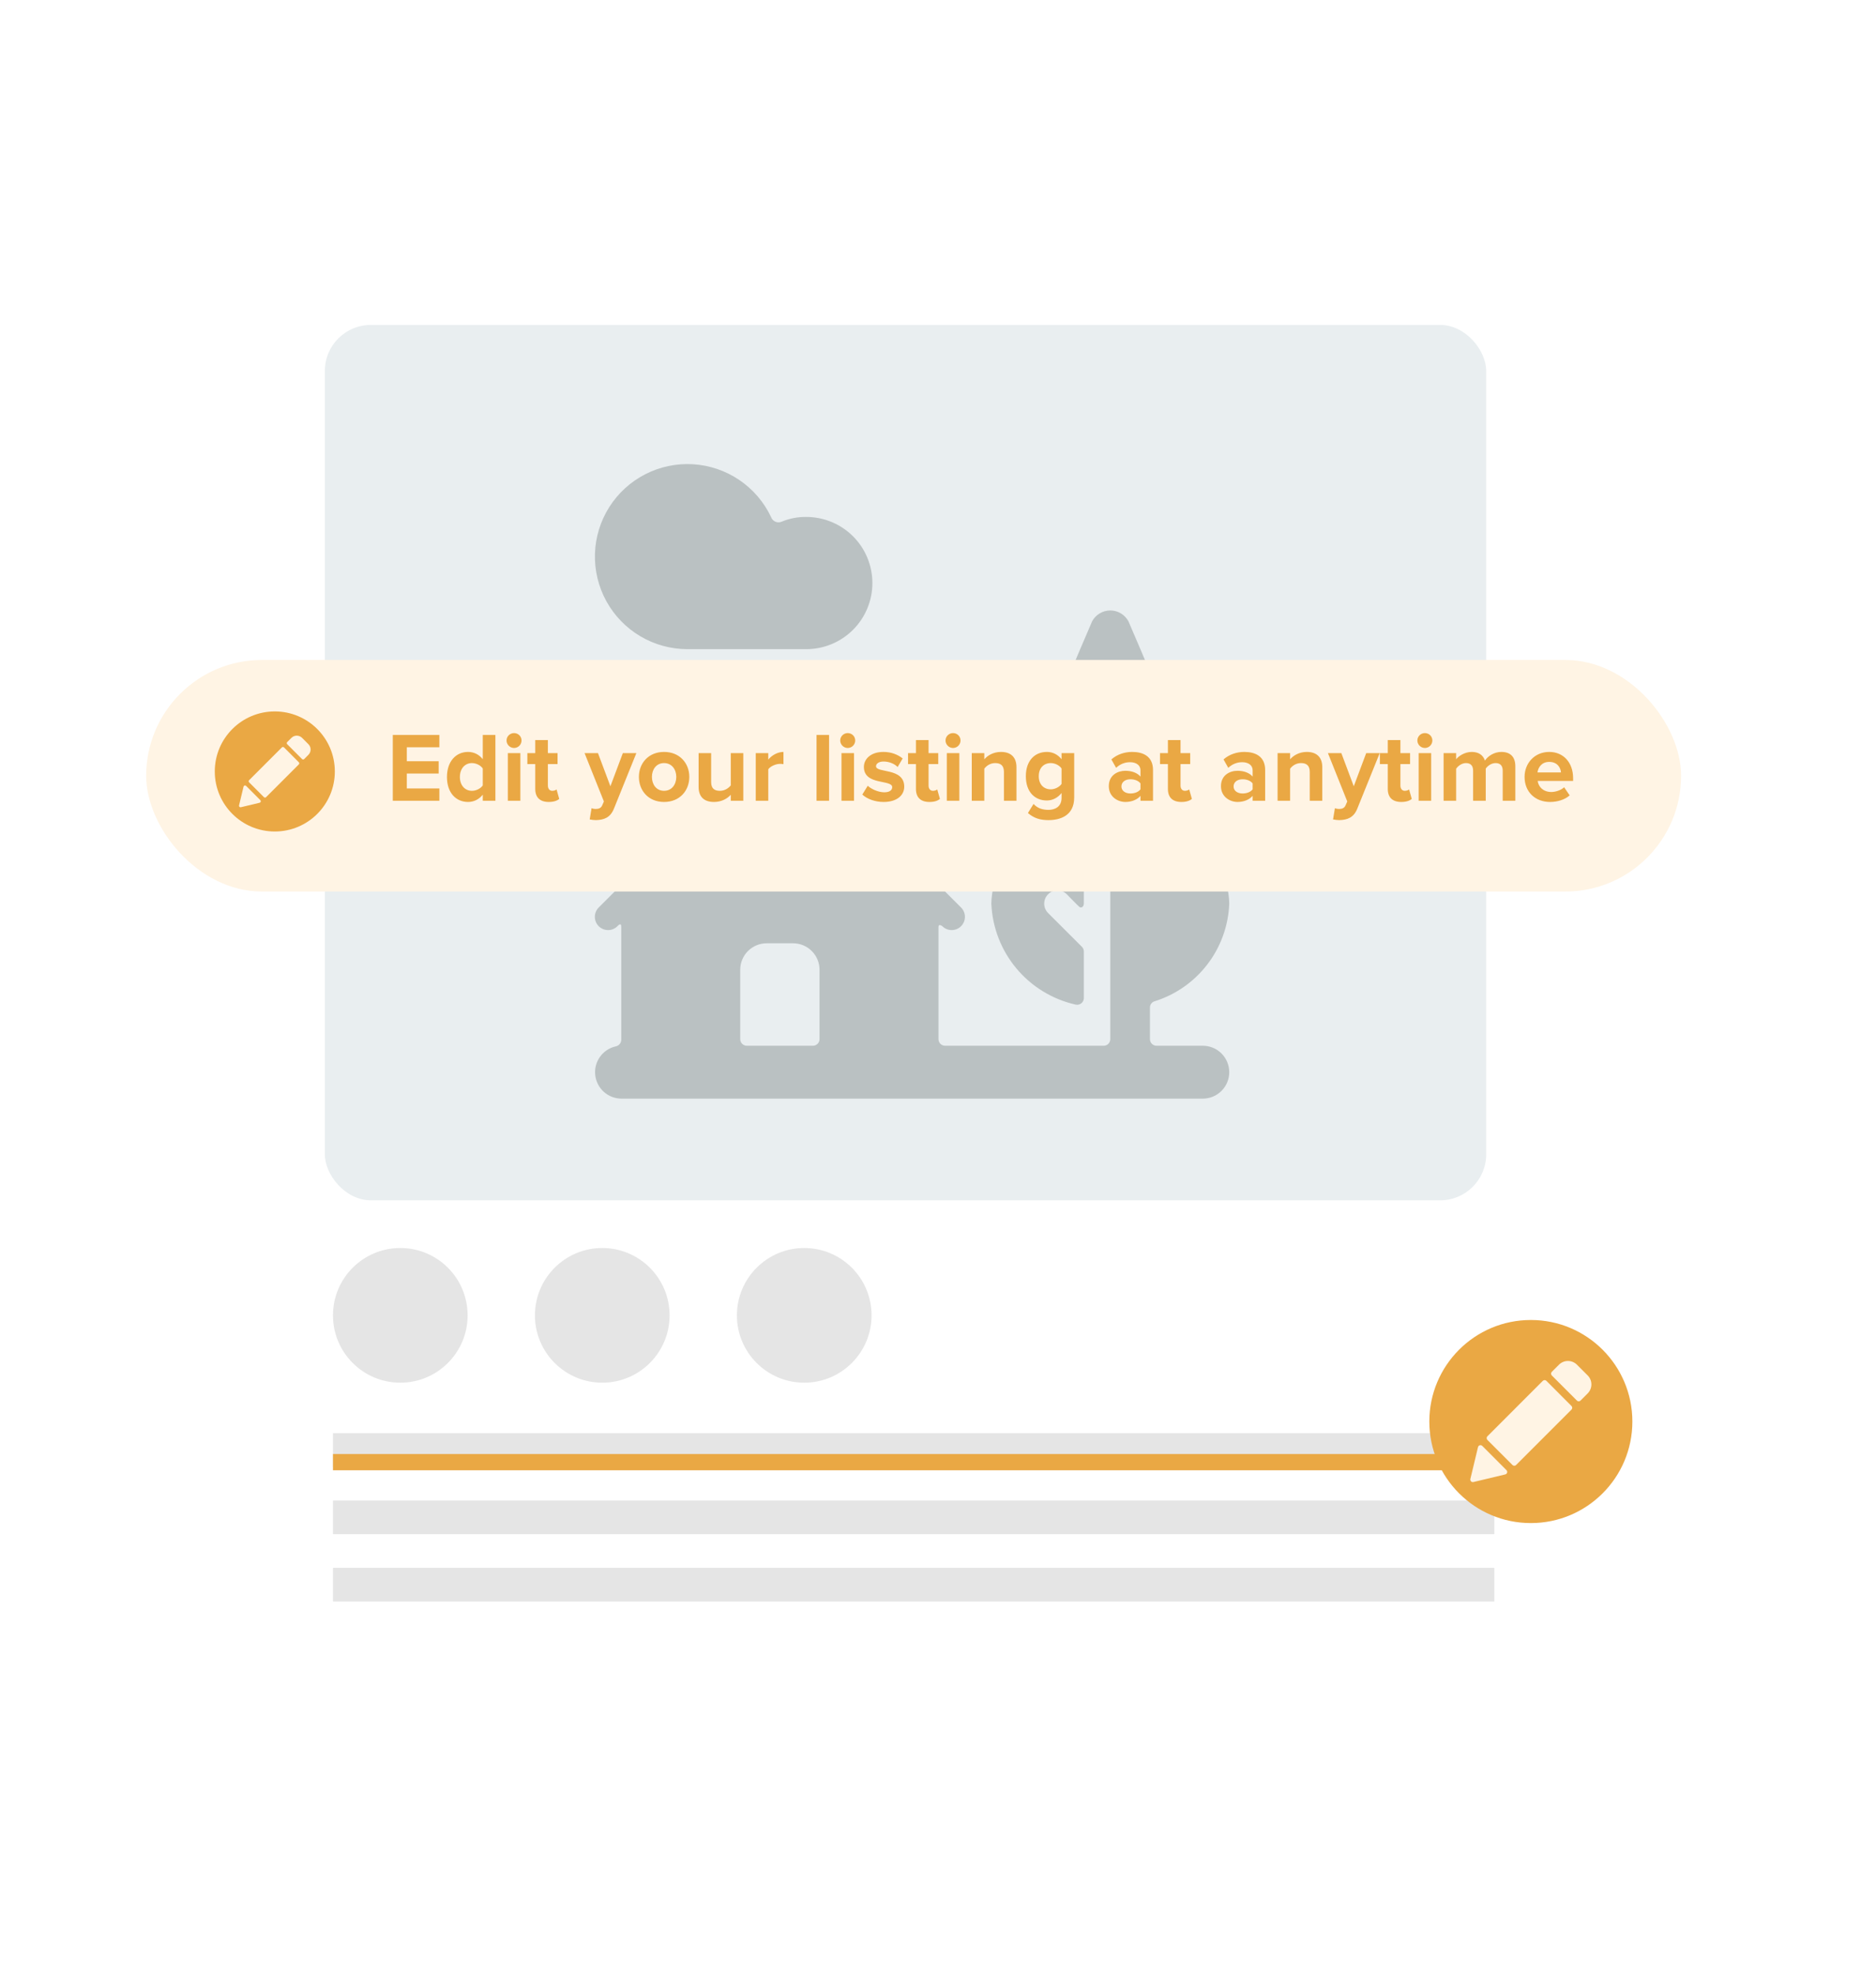 <svg width="231" height="243" viewBox="0 0 231 243" fill="none" xmlns="http://www.w3.org/2000/svg">
<g filter="url(#filter0_d_1311_1708)">
<rect x="31" y="31" width="162" height="174" rx="6.861" fill="white"/>
</g>
<rect x="40" y="40" width="143" height="107.768" rx="5.666" fill="#E9EEF0"/>
<path d="M84.637 79.915H99.284C101.442 79.915 103.512 79.057 105.038 77.531C106.564 76.005 107.421 73.936 107.421 71.777C107.421 69.619 106.564 67.549 105.038 66.023C103.512 64.498 101.442 63.64 99.284 63.64C98.253 63.623 97.229 63.818 96.277 64.213C96.152 64.271 96.017 64.302 95.88 64.304C95.742 64.306 95.606 64.28 95.48 64.226C95.353 64.171 95.24 64.091 95.147 63.991C95.054 63.89 94.983 63.77 94.939 63.64C94.065 61.798 92.714 60.225 91.025 59.084C89.336 57.942 87.372 57.275 85.337 57.151C83.303 57.028 81.272 57.452 79.457 58.38C77.643 59.309 76.111 60.707 75.02 62.429C73.93 64.152 73.322 66.135 73.259 68.172C73.197 70.21 73.682 72.227 74.664 74.013C75.646 75.799 77.09 77.288 78.844 78.326C80.598 79.365 82.599 79.913 84.637 79.915V79.915Z" fill="#BAC1C2"/>
<path d="M148.108 128.738H142.411C142.196 128.738 141.989 128.652 141.836 128.5C141.683 128.347 141.598 128.14 141.598 127.924V124.018C141.599 123.854 141.652 123.695 141.748 123.562C141.844 123.429 141.979 123.329 142.135 123.276C144.729 122.473 147.011 120.884 148.664 118.728C150.317 116.573 151.26 113.957 151.362 111.243C151.362 105.746 142.685 85.119 138.952 76.49C138.735 76.086 138.412 75.747 138.018 75.511C137.624 75.275 137.173 75.151 136.714 75.151C136.254 75.151 135.804 75.275 135.41 75.511C135.016 75.747 134.693 76.086 134.476 76.49C130.746 85.123 122.068 105.746 122.068 111.243C122.192 114.165 123.274 116.966 125.147 119.212C127.021 121.458 129.582 123.025 132.435 123.67C132.556 123.699 132.682 123.701 132.803 123.675C132.925 123.65 133.039 123.597 133.138 123.521C133.236 123.445 133.316 123.348 133.372 123.237C133.428 123.126 133.458 123.004 133.46 122.879V117.138C133.461 117.031 133.44 116.925 133.399 116.826C133.358 116.727 133.299 116.637 133.223 116.562L129.053 112.395C128.748 112.09 128.576 111.675 128.576 111.243C128.576 110.811 128.748 110.396 129.053 110.091C129.359 109.785 129.773 109.614 130.206 109.614C130.638 109.614 131.052 109.785 131.358 110.091C131.358 110.091 132.66 111.429 132.897 111.634C133.135 111.839 133.46 111.634 133.46 111.21V99.646C133.46 99.214 133.632 98.8 133.937 98.495C134.242 98.19 134.656 98.018 135.088 98.018C135.52 98.018 135.934 98.19 136.239 98.495C136.544 98.8 136.715 99.214 136.715 99.646V127.924C136.715 128.14 136.63 128.347 136.477 128.5C136.324 128.652 136.117 128.738 135.902 128.738H116.372C116.156 128.738 115.949 128.652 115.797 128.5C115.644 128.347 115.559 128.14 115.559 127.924V114.111C115.559 113.652 116.034 114.023 116.034 114.023C116.339 114.328 116.754 114.5 117.186 114.5C117.618 114.5 118.033 114.328 118.338 114.023C118.644 113.717 118.816 113.303 118.816 112.87C118.816 112.438 118.644 112.024 118.338 111.718L115.083 108.463L98.33 91.714C97.72 91.103 96.892 90.761 96.029 90.761C95.166 90.761 94.338 91.103 93.728 91.714L76.978 108.463L73.723 111.718C73.418 112.024 73.246 112.438 73.246 112.87C73.246 113.303 73.418 113.717 73.723 114.023C74.029 114.328 74.443 114.5 74.876 114.5C75.308 114.5 75.722 114.328 76.028 114.023C76.028 114.023 76.5 113.456 76.5 114.091V128.019C76.491 128.216 76.414 128.404 76.282 128.551C76.151 128.698 75.972 128.795 75.777 128.826C75.003 129.009 74.323 129.47 73.866 130.12C73.408 130.771 73.204 131.567 73.293 132.357C73.382 133.147 73.758 133.878 74.348 134.411C74.939 134.943 75.704 135.241 76.5 135.248H148.108C148.971 135.248 149.799 134.905 150.409 134.295C151.02 133.684 151.362 132.856 151.362 131.993C151.362 131.13 151.02 130.302 150.409 129.691C149.799 129.081 148.971 128.738 148.108 128.738ZM100.912 127.924C100.912 128.14 100.826 128.347 100.673 128.5C100.521 128.652 100.314 128.738 100.098 128.738H91.961C91.745 128.738 91.538 128.652 91.385 128.5C91.233 128.347 91.147 128.14 91.147 127.924V119.38C91.147 118.517 91.49 117.689 92.1 117.079C92.711 116.468 93.538 116.125 94.402 116.125H97.657C98.52 116.125 99.348 116.468 99.958 117.079C100.569 117.689 100.912 118.517 100.912 119.38V127.924Z" fill="#BAC1C2"/>
<circle cx="99.029" cy="161.928" r="8.29" fill="#E5E5E5"/>
<rect x="41" y="176.435" width="143" height="4.145" fill="#E5E5E5"/>
<rect x="41" y="179" width="143" height="2" fill="#EAA844"/>
<rect x="41" y="184.725" width="143" height="4.145" fill="#E5E5E5"/>
<rect x="41" y="193.014" width="143" height="4.145" fill="#E5E5E5"/>
<circle cx="49.29" cy="161.928" r="8.29" fill="#E5E5E5"/>
<circle cx="74.159" cy="161.928" r="8.29" fill="#E5E5E5"/>
<circle cx="188.5" cy="175" r="12.5" fill="#EAA844"/>
<g clip-path="url(#clip0_1311_1708)">
<path d="M190.416 169.991C190.387 169.962 190.353 169.939 190.315 169.923C190.277 169.907 190.236 169.899 190.195 169.899V169.899C190.154 169.899 190.113 169.907 190.075 169.923C190.037 169.938 190.003 169.961 189.974 169.991L183.148 176.819C183.089 176.877 183.056 176.957 183.056 177.04C183.056 177.122 183.089 177.202 183.148 177.261L186.24 180.353C186.299 180.412 186.378 180.445 186.461 180.445C186.544 180.445 186.623 180.412 186.682 180.353L193.505 173.53C193.564 173.471 193.596 173.392 193.596 173.309C193.596 173.227 193.564 173.147 193.505 173.089L190.416 169.991Z" fill="#FFF4E4"/>
<path d="M182.519 178C182.479 177.961 182.43 177.933 182.377 177.919C182.323 177.905 182.267 177.906 182.213 177.921C182.16 177.936 182.111 177.965 182.073 178.005C182.034 178.045 182.007 178.094 181.994 178.148L181.053 182.072C181.04 182.124 181.041 182.178 181.056 182.229C181.07 182.281 181.098 182.328 181.136 182.365C181.174 182.403 181.221 182.43 181.272 182.444C181.323 182.459 181.377 182.46 181.429 182.448L185.349 181.51C185.403 181.497 185.453 181.47 185.493 181.432C185.533 181.393 185.562 181.345 185.577 181.291C185.592 181.238 185.593 181.181 185.579 181.127C185.565 181.074 185.537 181.025 185.498 180.985L182.519 178Z" fill="#FFF4E4"/>
<path d="M195.5 169.327L194.173 168C193.88 167.708 193.483 167.543 193.069 167.543C192.655 167.543 192.258 167.708 191.966 168L191.079 168.886C191.021 168.944 190.988 169.024 190.988 169.107C190.988 169.189 191.021 169.269 191.079 169.327L194.173 172.421C194.232 172.479 194.311 172.512 194.394 172.512C194.477 172.512 194.556 172.479 194.615 172.421L195.5 171.534C195.792 171.241 195.956 170.844 195.956 170.431C195.956 170.017 195.792 169.62 195.5 169.327V169.327Z" fill="#FFF4E4"/>
</g>
<rect x="18" y="81.246" width="189" height="28.508" rx="14.254" fill="#FFF4E4"/>
<circle cx="33.838" cy="94.972" r="7.391" fill="#EAA844"/>
<g clip-path="url(#clip1_1311_1708)">
<path d="M34.971 92.01C34.954 91.993 34.934 91.98 34.911 91.97C34.889 91.961 34.865 91.956 34.84 91.956V91.956C34.816 91.956 34.792 91.961 34.77 91.97C34.747 91.979 34.727 91.993 34.709 92.01L30.673 96.047C30.639 96.082 30.619 96.129 30.619 96.178C30.619 96.227 30.639 96.274 30.673 96.309L32.502 98.137C32.536 98.172 32.583 98.191 32.632 98.191C32.681 98.191 32.728 98.172 32.763 98.137L36.797 94.103C36.832 94.068 36.851 94.021 36.851 93.972C36.851 93.924 36.832 93.877 36.797 93.842L34.971 92.01Z" fill="#FFF4E4"/>
<path d="M30.301 96.746C30.277 96.723 30.248 96.706 30.217 96.698C30.185 96.69 30.152 96.69 30.12 96.699C30.088 96.708 30.06 96.725 30.037 96.749C30.014 96.772 29.998 96.802 29.99 96.834L29.434 99.153C29.426 99.184 29.427 99.216 29.436 99.247C29.444 99.277 29.461 99.305 29.483 99.327C29.505 99.349 29.533 99.365 29.564 99.374C29.594 99.382 29.626 99.383 29.657 99.376L31.974 98.822C32.006 98.814 32.036 98.798 32.059 98.775C32.083 98.752 32.1 98.724 32.109 98.692C32.118 98.66 32.118 98.627 32.11 98.595C32.102 98.563 32.085 98.534 32.062 98.511L30.301 96.746Z" fill="#FFF4E4"/>
<path d="M37.977 91.618L37.193 90.833C37.019 90.66 36.785 90.563 36.54 90.563C36.295 90.563 36.06 90.66 35.887 90.833L35.363 91.357C35.328 91.391 35.309 91.438 35.309 91.487C35.309 91.536 35.328 91.583 35.363 91.618L37.193 93.447C37.227 93.481 37.274 93.501 37.323 93.501C37.372 93.501 37.419 93.481 37.454 93.447L37.977 92.922C38.15 92.749 38.247 92.515 38.247 92.27C38.247 92.026 38.15 91.791 37.977 91.618V91.618Z" fill="#FFF4E4"/>
</g>
<path d="M54.101 98.581V97.062H50.092V95.228H54.016V93.709H50.092V91.996H54.101V90.478H48.366V98.581H54.101ZM61.001 98.581V90.478H59.446V93.466C58.985 92.871 58.329 92.567 57.636 92.567C56.142 92.567 55.036 93.734 55.036 95.653C55.036 97.609 56.154 98.727 57.636 98.727C58.341 98.727 58.985 98.411 59.446 97.828V98.581H61.001ZM58.11 97.354C57.235 97.354 56.628 96.662 56.628 95.653C56.628 94.633 57.235 93.94 58.11 93.94C58.632 93.94 59.191 94.219 59.446 94.608V96.686C59.191 97.075 58.632 97.354 58.11 97.354ZM63.297 92.081C63.807 92.081 64.22 91.668 64.22 91.158C64.22 90.648 63.807 90.247 63.297 90.247C62.799 90.247 62.373 90.648 62.373 91.158C62.373 91.668 62.799 92.081 63.297 92.081ZM64.074 98.581V92.713H62.531V98.581H64.074ZM67.572 98.727C68.216 98.727 68.629 98.557 68.86 98.35L68.532 97.184C68.447 97.269 68.228 97.354 67.998 97.354C67.657 97.354 67.463 97.075 67.463 96.71V94.062H68.654V92.713H67.463V91.109H65.908V92.713H64.936V94.062H65.908V97.123C65.908 98.168 66.491 98.727 67.572 98.727ZM72.611 100.877C72.806 100.926 73.194 100.962 73.377 100.962C74.385 100.938 75.162 100.646 75.6 99.541L78.358 92.713H76.693L75.162 96.795L73.632 92.713H71.98L74.361 98.666L74.142 99.164C73.996 99.48 73.729 99.589 73.328 99.589C73.182 99.589 72.976 99.553 72.842 99.492L72.611 100.877ZM81.768 98.727C83.712 98.727 84.878 97.318 84.878 95.641C84.878 93.977 83.712 92.567 81.768 92.567C79.836 92.567 78.67 93.977 78.67 95.641C78.67 97.318 79.836 98.727 81.768 98.727ZM81.768 97.354C80.808 97.354 80.274 96.564 80.274 95.641C80.274 94.73 80.808 93.94 81.768 93.94C82.728 93.94 83.274 94.73 83.274 95.641C83.274 96.564 82.728 97.354 81.768 97.354ZM91.526 98.581V92.713H89.983V96.686C89.716 97.026 89.242 97.354 88.647 97.354C87.991 97.354 87.566 97.087 87.566 96.273V92.713H86.023V96.88C86.023 98.022 86.63 98.727 87.918 98.727C88.878 98.727 89.582 98.29 89.983 97.84V98.581H91.526ZM94.601 98.581V94.706C94.856 94.329 95.537 94.037 96.047 94.037C96.217 94.037 96.363 94.049 96.472 94.074V92.567C95.743 92.567 95.014 92.993 94.601 93.515V92.713H93.058V98.581H94.601ZM102.088 98.581V90.478H100.545V98.581H102.088ZM104.383 92.081C104.893 92.081 105.306 91.668 105.306 91.158C105.306 90.648 104.893 90.247 104.383 90.247C103.885 90.247 103.46 90.648 103.46 91.158C103.46 91.668 103.885 92.081 104.383 92.081ZM105.16 98.581V92.713H103.617V98.581H105.16ZM108.804 98.727C110.432 98.727 111.343 97.913 111.343 96.844C111.343 94.475 107.869 95.204 107.869 94.329C107.869 94.001 108.233 93.746 108.792 93.746C109.509 93.746 110.177 94.049 110.529 94.426L111.149 93.369C110.566 92.907 109.776 92.567 108.78 92.567C107.237 92.567 106.374 93.43 106.374 94.414C106.374 96.722 109.861 95.933 109.861 96.904C109.861 97.269 109.545 97.536 108.877 97.536C108.148 97.536 107.273 97.135 106.848 96.734L106.18 97.816C106.8 98.387 107.784 98.727 108.804 98.727ZM114.448 98.727C115.092 98.727 115.505 98.557 115.736 98.35L115.408 97.184C115.323 97.269 115.104 97.354 114.873 97.354C114.533 97.354 114.339 97.075 114.339 96.71V94.062H115.53V92.713H114.339V91.109H112.784V92.713H111.812V94.062H112.784V97.123C112.784 98.168 113.367 98.727 114.448 98.727ZM117.351 92.081C117.861 92.081 118.274 91.668 118.274 91.158C118.274 90.648 117.861 90.247 117.351 90.247C116.852 90.247 116.427 90.648 116.427 91.158C116.427 91.668 116.852 92.081 117.351 92.081ZM118.128 98.581V92.713H116.585V98.581H118.128ZM125.162 98.581V94.438C125.162 93.296 124.542 92.567 123.254 92.567C122.294 92.567 121.578 93.029 121.201 93.478V92.713H119.658V98.581H121.201V94.633C121.456 94.28 121.93 93.94 122.537 93.94C123.193 93.94 123.619 94.219 123.619 95.034V98.581H125.162ZM129.099 100.962C130.545 100.962 132.27 100.416 132.27 98.18V92.713H130.715V93.466C130.241 92.871 129.609 92.567 128.905 92.567C127.422 92.567 126.317 93.636 126.317 95.556C126.317 97.512 127.435 98.545 128.905 98.545C129.621 98.545 130.253 98.204 130.715 97.621V98.217C130.715 99.371 129.84 99.699 129.099 99.699C128.358 99.699 127.738 99.492 127.265 98.97L126.572 100.088C127.313 100.731 128.091 100.962 129.099 100.962ZM129.391 97.172C128.516 97.172 127.908 96.564 127.908 95.556C127.908 94.548 128.516 93.94 129.391 93.94C129.901 93.94 130.46 94.219 130.715 94.608V96.504C130.46 96.88 129.901 97.172 129.391 97.172ZM141.975 98.581V94.791C141.975 93.102 140.748 92.567 139.411 92.567C138.488 92.567 137.565 92.859 136.848 93.491L137.431 94.523C137.929 94.062 138.512 93.831 139.144 93.831C139.922 93.831 140.432 94.219 140.432 94.815V95.605C140.043 95.143 139.351 94.888 138.573 94.888C137.638 94.888 136.532 95.41 136.532 96.783C136.532 98.095 137.638 98.727 138.573 98.727C139.338 98.727 140.031 98.447 140.432 97.974V98.581H141.975ZM139.193 97.682C138.585 97.682 138.087 97.366 138.087 96.819C138.087 96.248 138.585 95.933 139.193 95.933C139.691 95.933 140.177 96.103 140.432 96.443V97.172C140.177 97.512 139.691 97.682 139.193 97.682ZM145.473 98.727C146.117 98.727 146.53 98.557 146.761 98.35L146.433 97.184C146.348 97.269 146.129 97.354 145.899 97.354C145.558 97.354 145.364 97.075 145.364 96.71V94.062H146.555V92.713H145.364V91.109H143.809V92.713H142.837V94.062H143.809V97.123C143.809 98.168 144.392 98.727 145.473 98.727ZM155.785 98.581V94.791C155.785 93.102 154.558 92.567 153.221 92.567C152.298 92.567 151.375 92.859 150.658 93.491L151.241 94.523C151.739 94.062 152.322 93.831 152.954 93.831C153.732 93.831 154.242 94.219 154.242 94.815V95.605C153.853 95.143 153.161 94.888 152.383 94.888C151.448 94.888 150.342 95.41 150.342 96.783C150.342 98.095 151.448 98.727 152.383 98.727C153.149 98.727 153.841 98.447 154.242 97.974V98.581H155.785ZM153.003 97.682C152.395 97.682 151.897 97.366 151.897 96.819C151.897 96.248 152.395 95.933 153.003 95.933C153.501 95.933 153.987 96.103 154.242 96.443V97.172C153.987 97.512 153.501 97.682 153.003 97.682ZM162.819 98.581V94.438C162.819 93.296 162.199 92.567 160.911 92.567C159.952 92.567 159.235 93.029 158.858 93.478V92.713H157.315V98.581H158.858V94.633C159.113 94.28 159.587 93.94 160.195 93.94C160.851 93.94 161.276 94.219 161.276 95.034V98.581H162.819ZM164.144 100.877C164.339 100.926 164.727 100.962 164.91 100.962C165.918 100.938 166.696 100.646 167.133 99.541L169.891 92.713H168.226L166.696 96.795L165.165 92.713H163.513L165.894 98.666L165.675 99.164C165.529 99.48 165.262 99.589 164.861 99.589C164.715 99.589 164.509 99.553 164.375 99.492L164.144 100.877ZM172.548 98.727C173.192 98.727 173.605 98.557 173.836 98.35L173.507 97.184C173.422 97.269 173.204 97.354 172.973 97.354C172.633 97.354 172.438 97.075 172.438 96.71V94.062H173.629V92.713H172.438V91.109H170.883V92.713H169.911V94.062H170.883V97.123C170.883 98.168 171.466 98.727 172.548 98.727ZM175.45 92.081C175.96 92.081 176.373 91.668 176.373 91.158C176.373 90.648 175.96 90.247 175.45 90.247C174.952 90.247 174.527 90.648 174.527 91.158C174.527 91.668 174.952 92.081 175.45 92.081ZM176.228 98.581V92.713H174.685V98.581H176.228ZM186.59 98.581V94.341C186.59 93.138 185.946 92.567 184.865 92.567C183.966 92.567 183.188 93.102 182.848 93.636C182.629 92.968 182.083 92.567 181.22 92.567C180.321 92.567 179.543 93.126 179.3 93.478V92.713H177.757V98.581H179.3V94.633C179.531 94.305 179.981 93.94 180.515 93.94C181.147 93.94 181.39 94.329 181.39 94.876V98.581H182.945V94.621C183.164 94.305 183.613 93.94 184.16 93.94C184.792 93.94 185.035 94.329 185.035 94.876V98.581H186.59ZM190.861 98.727C191.772 98.727 192.695 98.447 193.279 97.913L192.598 96.917C192.222 97.281 191.529 97.5 191.031 97.5C190.035 97.5 189.44 96.88 189.342 96.139H193.704V95.799C193.704 93.879 192.513 92.567 190.764 92.567C188.978 92.567 187.727 93.94 187.727 95.641C187.727 97.524 189.075 98.727 190.861 98.727ZM192.21 95.094H189.318C189.391 94.511 189.804 93.794 190.764 93.794C191.784 93.794 192.173 94.535 192.21 95.094Z" fill="#EAA844"/>
<defs>
<filter id="filter0_d_1311_1708" x="0.125" y="0.125" width="230.612" height="242.612" filterUnits="userSpaceOnUse" color-interpolation-filters="sRGB">
<feFlood flood-opacity="0" result="BackgroundImageFix"/>
<feColorMatrix in="SourceAlpha" type="matrix" values="0 0 0 0 0 0 0 0 0 0 0 0 0 0 0 0 0 0 127 0" result="hardAlpha"/>
<feOffset dx="3.431" dy="3.431"/>
<feGaussianBlur stdDeviation="17.153"/>
<feColorMatrix type="matrix" values="0 0 0 0 0.846 0 0 0 0 0.846 0 0 0 0 0.846 0 0 0 0.41 0"/>
<feBlend mode="normal" in2="BackgroundImageFix" result="effect1_dropShadow_1311_1708"/>
<feBlend mode="normal" in="SourceGraphic" in2="effect1_dropShadow_1311_1708" result="shape"/>
</filter>
<clipPath id="clip0_1311_1708">
<rect width="15" height="15" fill="white" transform="translate(181 167.5)"/>
</clipPath>
<clipPath id="clip1_1311_1708">
<rect width="8.869" height="8.869" fill="white" transform="translate(29.403 90.538)"/>
</clipPath>
</defs>
</svg>
